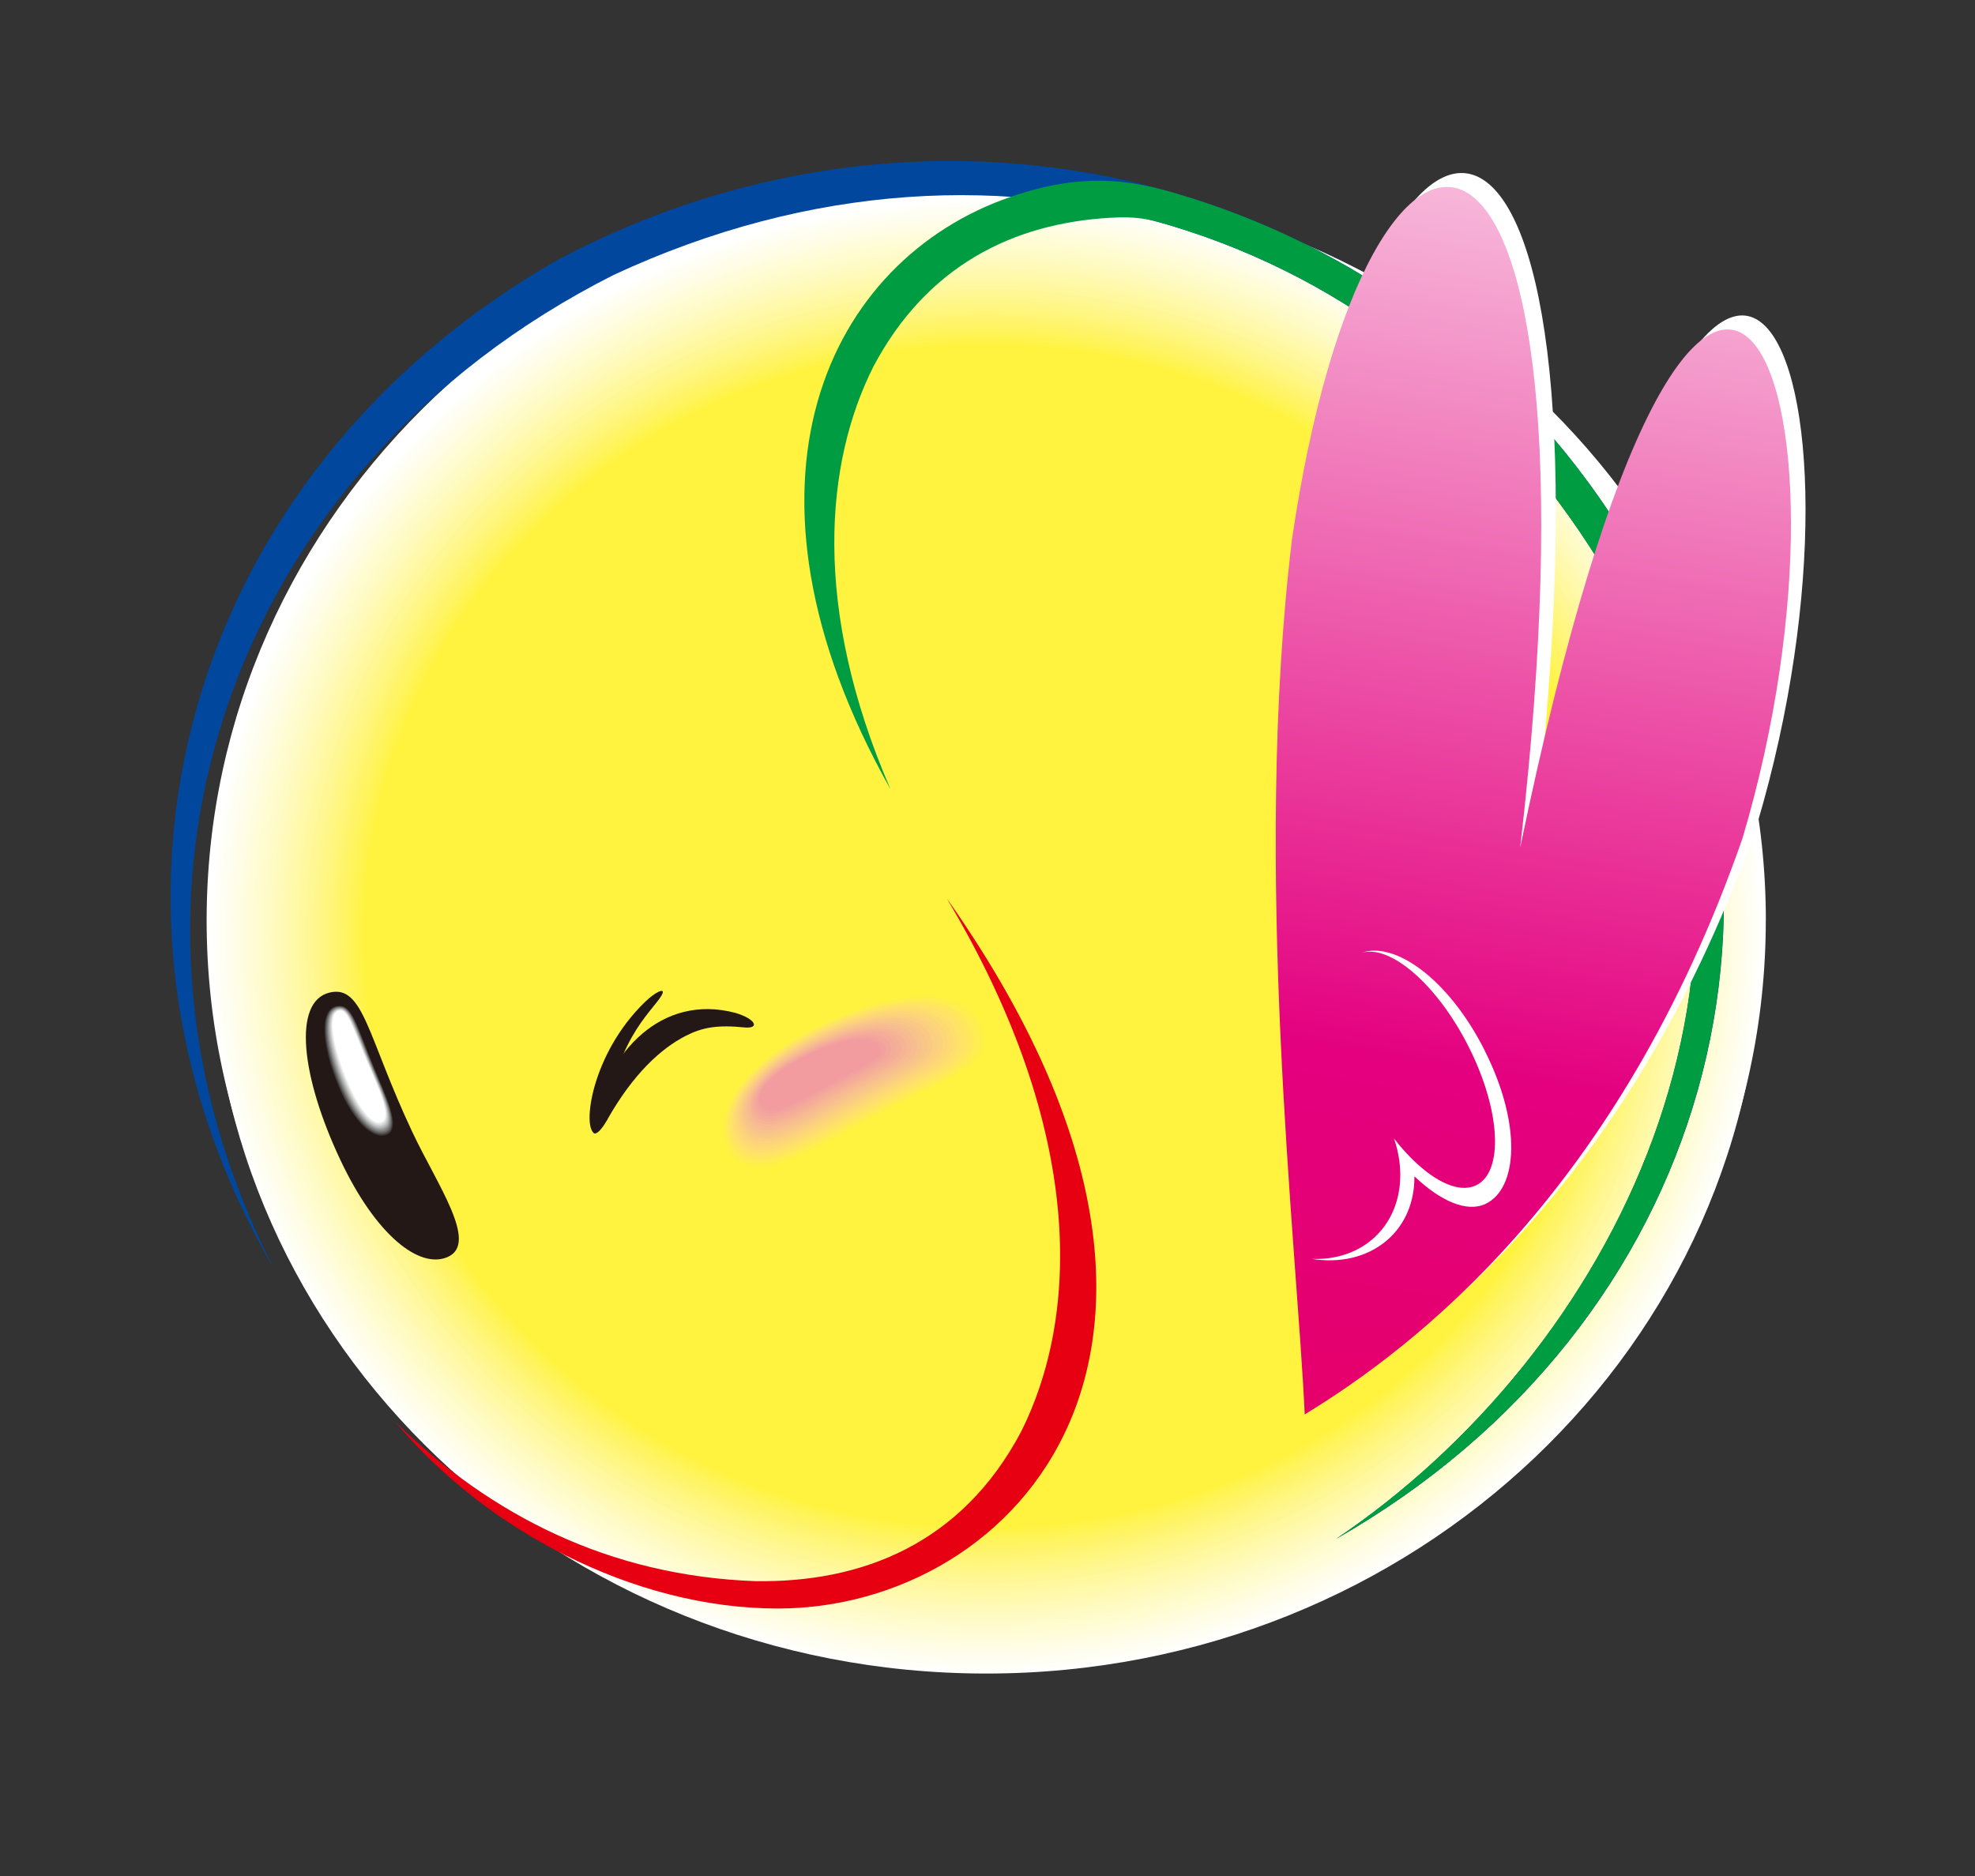 <?xml version="1.0" encoding="UTF-8"?>
<svg xmlns="http://www.w3.org/2000/svg" width="380" height="361" viewBox="0 0 380 361" fill="none">
  <rect x="0" y="0" width="380" height="361" fill="#333333" stroke="none"/>
  <path d="M339.747 177.135C339.747 255.877 272.598 319.717 189.745 319.717C106.892 319.717 39.757 255.877 39.757 177.135C39.757 98.392 106.919 34.565 189.759 34.565C272.598 34.565 339.76 98.405 339.76 177.147L339.747 177.135Z" fill="white"></path>
  <path d="M339.022 180.16C339.022 258.514 272.19 322.041 189.758 322.041C107.326 322.041 40.494 258.514 40.494 180.16C40.494 101.805 107.326 38.278 189.758 38.278C272.19 38.278 339.022 101.805 339.022 180.16Z" fill="#FFFFFD"></path>
  <path d="M338.285 180.16C338.285 258.139 271.782 321.34 189.745 321.34C107.708 321.34 41.218 258.139 41.218 180.16C41.218 102.18 107.722 38.979 189.758 38.979C271.795 38.979 338.299 102.193 338.299 180.172L338.285 180.16Z" fill="#FFFFF9"></path>
  <path d="M337.561 180.159C337.561 257.751 271.386 320.652 189.758 320.652C108.129 320.652 41.955 257.751 41.955 180.159C41.955 102.568 108.129 39.667 189.758 39.667C271.386 39.667 337.561 102.568 337.561 180.159Z" fill="#FFFEF5"></path>
  <path d="M336.824 180.16C336.824 257.363 270.979 319.952 189.758 319.952C108.537 319.952 42.679 257.363 42.679 180.16C42.679 102.957 108.537 40.368 189.758 40.368C270.979 40.368 336.824 102.957 336.824 180.16Z" fill="#FFFEF2"></path>
  <path d="M336.099 180.159C336.099 256.975 270.583 319.263 189.757 319.263C108.932 319.263 43.416 256.987 43.416 180.159C43.416 103.331 108.932 41.055 189.757 41.055C270.583 41.055 336.099 103.331 336.099 180.159Z" fill="#FFFEEE"></path>
  <path d="M335.361 180.16C335.361 256.6 270.174 318.563 189.757 318.563C109.339 318.563 44.152 256.6 44.152 180.16C44.152 103.72 109.339 41.757 189.757 41.757C270.174 41.757 335.361 103.72 335.361 180.16Z" fill="#FFFEEB"></path>
  <path d="M334.625 180.16C334.625 256.212 269.767 317.862 189.758 317.862C109.748 317.862 44.89 256.212 44.89 180.16C44.89 104.108 109.748 42.458 189.758 42.458C269.767 42.458 334.625 104.108 334.625 180.173V180.16Z" fill="#FFFDE7"></path>
  <path d="M333.9 180.16C333.9 255.824 269.358 317.174 189.757 317.174C110.155 317.174 45.613 255.837 45.613 180.16C45.613 104.483 110.142 43.146 189.757 43.146C269.371 43.146 333.9 104.496 333.9 180.16Z" fill="#FFFDE3"></path>
  <path d="M333.164 180.16C333.164 255.449 268.951 316.473 189.757 316.473C110.564 316.473 46.351 255.436 46.351 180.16C46.351 104.884 110.551 43.847 189.757 43.847C268.964 43.847 333.164 104.884 333.164 180.16Z" fill="#FFFDE0"></path>
  <path d="M332.44 180.16C332.44 255.061 268.556 315.785 189.758 315.785C110.959 315.785 47.075 255.061 47.075 180.16C47.075 105.259 110.959 44.534 189.758 44.534C268.556 44.534 332.44 105.259 332.44 180.16Z" fill="#FFFCDC"></path>
  <path d="M331.703 180.16C331.703 254.673 268.148 315.085 189.758 315.085C111.367 315.085 47.812 254.673 47.812 180.16C47.812 105.647 111.354 45.236 189.758 45.236C268.161 45.236 331.703 105.647 331.703 180.16Z" fill="#FFFCD8"></path>
  <path d="M330.966 180.16C330.966 254.298 267.74 314.396 189.744 314.396C111.749 314.396 48.536 254.298 48.536 180.16C48.536 106.022 111.762 45.924 189.758 45.924C267.753 45.924 330.979 106.022 330.979 180.16H330.966Z" fill="#FFFCD4"></path>
  <path d="M330.241 180.16C330.241 253.909 267.345 313.695 189.757 313.695C112.17 313.695 49.273 253.909 49.273 180.16C49.273 106.41 112.17 46.624 189.757 46.624C267.345 46.624 330.241 106.41 330.241 180.16Z" fill="#FFFCD0"></path>
  <path d="M329.504 180.16C329.504 253.522 266.937 312.995 189.744 312.995C112.552 312.995 49.997 253.522 49.997 180.16C49.997 106.798 112.578 47.325 189.757 47.325C266.937 47.325 329.517 106.798 329.517 180.16H329.504Z" fill="#FFFBCC"></path>
  <path d="M199.638 311.957C276.225 306.777 333.893 243.563 328.444 170.765C322.994 97.966 256.491 43.151 179.904 48.331C103.318 53.511 45.65 116.725 51.099 189.523C56.549 262.322 123.052 317.137 199.638 311.957Z" fill="#FFFBC8"></path>
  <path d="M196.164 311.443C272.455 308.087 331.439 246.578 327.908 174.06C324.377 101.542 259.668 45.476 183.376 48.832C107.085 52.189 48.101 113.697 51.632 186.215C55.163 258.733 119.872 314.799 196.164 311.443Z" fill="#FFFBC4"></path>
  <path d="M189.758 310.918C265.732 310.918 327.32 252.376 327.32 180.161C327.32 107.945 265.732 49.403 189.758 49.403C113.785 49.403 52.197 107.945 52.197 180.161C52.197 252.376 113.785 310.918 189.758 310.918Z" fill="#FFFAC0"></path>
  <path d="M326.582 180.16C326.582 251.983 265.318 310.217 189.758 310.217C114.198 310.217 52.933 251.983 52.933 180.16C52.933 108.337 114.184 50.103 189.758 50.103C265.331 50.103 326.582 108.337 326.582 180.16Z" fill="#FFFABC"></path>
  <path d="M325.844 180.16C325.844 251.607 264.909 309.516 189.757 309.516C114.605 309.516 53.67 251.595 53.67 180.16C53.67 108.725 114.592 50.803 189.757 50.803C264.922 50.803 325.844 108.725 325.844 180.172V180.16Z" fill="#FFFAB7"></path>
  <path d="M325.121 180.16C325.121 251.22 264.515 308.828 189.757 308.828C115 308.828 54.394 251.22 54.394 180.16C54.394 109.101 115 51.492 189.757 51.492C264.515 51.492 325.121 109.101 325.121 180.16Z" fill="#FFF9B3"></path>
  <path d="M324.384 180.16C324.384 250.832 264.107 308.127 189.745 308.127C115.382 308.127 55.118 250.832 55.118 180.16C55.118 109.488 115.395 52.193 189.758 52.193C264.12 52.193 324.397 109.488 324.397 180.16H324.384Z" fill="#FFF9AE"></path>
  <path d="M284.434 270.157C336.726 220.451 336.726 139.862 284.434 90.157C232.142 40.451 147.359 40.451 95.067 90.157C42.775 139.862 42.775 220.451 95.067 270.157C147.359 319.862 232.142 319.862 284.434 270.157Z" fill="#FFF9AA"></path>
  <path d="M322.921 180.161C322.921 250.069 263.303 306.739 189.756 306.739C116.21 306.739 56.592 250.069 56.592 180.161C56.592 110.252 116.21 53.582 189.756 53.582C263.303 53.582 322.921 110.252 322.921 180.161Z" fill="#FFF8A5"></path>
  <path d="M322.185 180.159C322.185 249.68 262.895 306.049 189.744 306.049C116.593 306.049 57.303 249.692 57.303 180.159C57.303 110.626 116.619 54.281 189.757 54.281C262.895 54.281 322.198 110.638 322.198 180.172L322.185 180.159Z" fill="#FFF8A1"></path>
  <path d="M321.461 180.16C321.461 249.293 262.501 305.35 189.758 305.35C117.015 305.35 58.054 249.293 58.054 180.16C58.054 111.027 117.015 54.971 189.758 54.971C262.501 54.971 321.461 111.015 321.461 180.16Z" fill="#FFF89C"></path>
  <path d="M320.723 180.16C320.723 248.917 262.079 304.649 189.743 304.649C117.408 304.649 58.777 248.917 58.777 180.16C58.777 111.403 117.422 55.671 189.757 55.671C262.092 55.671 320.736 111.415 320.736 180.173L320.723 180.16Z" fill="#FFF797"></path>
  <path d="M320 180.16C320 248.529 261.684 303.96 189.757 303.96C117.83 303.96 59.515 248.529 59.515 180.16C59.515 111.79 117.83 56.359 189.757 56.359C261.684 56.359 320 111.79 320 180.16Z" fill="#FFF792"></path>
  <path d="M199.196 302.94C270.53 297.984 324.131 239 318.918 171.194C313.704 103.389 251.651 52.439 180.317 57.395C108.984 62.35 55.383 121.335 60.596 189.14C65.809 256.945 127.863 307.895 199.196 302.94Z" fill="#FFF78D"></path>
  <path d="M318.525 180.16C318.525 247.766 260.867 302.572 189.743 302.572C118.619 302.572 60.962 247.766 60.962 180.16C60.962 112.554 118.632 57.761 189.756 57.761C260.88 57.761 318.538 112.566 318.538 180.172L318.525 180.16Z" fill="#FFF688"></path>
  <path d="M317.803 180.159C317.803 247.378 260.474 301.87 189.758 301.87C119.042 301.87 61.714 247.378 61.714 180.159C61.714 112.941 119.042 58.448 189.758 58.448C260.474 58.448 317.803 112.941 317.803 180.159Z" fill="#FFF683"></path>
  <path d="M317.065 180.159C317.065 246.99 260.066 301.17 189.758 301.17C119.45 301.17 62.451 246.99 62.451 180.159C62.451 113.329 119.437 59.149 189.758 59.149C260.079 59.149 317.065 113.329 317.065 180.172V180.159Z" fill="#FFF67E"></path>
  <path d="M316.327 180.16C316.327 246.602 259.657 300.482 189.744 300.482C119.831 300.482 63.161 246.615 63.161 180.16C63.161 113.705 119.844 59.838 189.757 59.838C259.67 59.838 316.34 113.705 316.34 180.16H316.327Z" fill="#FFF578"></path>
  <path d="M315.604 180.159C315.604 246.226 259.263 299.78 189.758 299.78C120.253 299.78 63.912 246.226 63.912 180.159C63.912 114.092 120.253 60.538 189.758 60.538C259.263 60.538 315.604 114.092 315.604 180.159Z" fill="#FFF573"></path>
  <path d="M189.758 299.094C258.861 299.094 314.88 245.846 314.88 180.161C314.88 114.476 258.861 61.227 189.758 61.227C120.655 61.227 64.636 114.476 64.636 180.161C64.636 245.846 120.655 299.094 189.758 299.094Z" fill="#FFF56D"></path>
  <path d="M314.142 180.159C314.142 245.451 258.446 298.392 189.757 298.392C121.069 298.392 65.373 245.451 65.373 180.159C65.373 114.868 121.055 61.927 189.757 61.927C258.459 61.927 314.142 114.855 314.142 180.159Z" fill="#FFF467"></path>
  <path d="M313.406 180.159C313.406 245.075 258.039 297.703 189.745 297.703C121.451 297.703 66.085 245.075 66.085 180.159C66.085 115.243 121.465 62.627 189.758 62.627C258.052 62.627 313.419 115.256 313.419 180.172L313.406 180.159Z" fill="#FFF461"></path>
  <path d="M312.681 180.16C312.681 244.688 257.643 297.003 189.757 297.003C121.871 297.003 66.834 244.688 66.834 180.16C66.834 115.632 121.871 63.316 189.757 63.316C257.643 63.316 312.681 115.632 312.681 180.16Z" fill="#FFF45B"></path>
  <path d="M198.967 295.955C266.257 291.123 316.685 235.355 311.602 171.393C306.519 107.432 247.849 59.497 180.559 64.329C113.269 69.161 62.84 124.929 67.924 188.891C73.007 252.853 131.677 300.787 198.967 295.955Z" fill="#FFF455"></path>
  <path d="M311.219 180.16C311.219 243.925 256.839 295.615 189.757 295.615C122.674 295.615 68.294 243.925 68.294 180.16C68.294 116.395 122.674 64.705 189.757 64.705C256.839 64.705 311.219 116.395 311.219 180.16Z" fill="#FFF34E"></path>
  <path d="M310.483 180.16C310.483 243.537 256.433 294.914 189.758 294.914C123.083 294.914 69.033 243.537 69.033 180.16C69.033 116.783 123.083 65.406 189.758 65.406C256.433 65.406 310.483 116.783 310.483 180.16Z" fill="#FFF347"></path>
  <path d="M309.744 180.159C309.744 243.148 256.023 294.213 189.743 294.213C123.464 294.213 69.755 243.148 69.755 180.159C69.755 117.17 123.477 66.094 189.756 66.094C256.036 66.094 309.758 117.158 309.758 180.159H309.744Z" fill="#FFF33F"></path>
  <path d="M182.254 173.027C209.135 218.136 207.476 253.597 196.458 275.519C185.032 297.078 165.852 304.598 145.264 304.261C117.291 303.222 94.504 291.66 76.075 273.642C93.228 294.225 121.701 309.528 149.674 309.528C195.313 309.528 242.939 259.227 182.268 173.027H182.254Z" fill="#E60012"></path>
  <path d="M65.491 223.216C57.987 207.337 56.21 192.698 63.437 190.996C69.953 189.457 70.677 199.467 79.313 217.786C84.157 228.071 92.174 239.282 86.105 241.898C80.682 244.237 72.323 237.706 65.491 223.216Z" fill="#231815"></path>
  <path d="M143.288 197.716C146.171 197.966 145.513 196.127 141.511 194.913C127.11 191.109 117.027 202.758 114.381 215.083C113.828 217.06 113.933 218.049 114.433 218.112C114.934 218.162 115.816 217.286 116.816 215.509C121.832 206.587 127.281 201.707 131.915 199.342C135.127 197.691 138.036 197.178 143.302 197.716H143.288Z" fill="#231815"></path>
  <path d="M127.493 191.109C127.822 190.133 126.111 190.871 124.097 192.81C113.737 202.821 111.947 217.21 114.435 218.099L116.818 215.496C118.476 199.029 126.611 193.736 127.493 191.096V191.109Z" fill="#231815"></path>
  <path d="M64.978 209.139C61.714 201.306 61.187 194.186 64.715 193.51C67.9 192.897 68.546 196.976 72.31 206.023C74.417 211.091 77.51 217.447 74.522 218.598C71.85 219.612 67.953 216.284 64.978 209.139Z" fill="#231815"></path>
  <path d="M65.148 209.052C61.923 201.332 61.344 194.3 64.74 193.612C67.808 192.986 68.466 197.015 72.178 205.924C74.258 210.929 77.299 217.186 74.442 218.337C71.875 219.363 68.097 216.097 65.148 209.052Z" fill="#3C3736"></path>
  <path d="M65.333 208.976C62.148 201.369 61.516 194.424 64.767 193.711C67.703 193.073 68.387 197.052 72.047 205.823C74.1 210.753 77.102 216.922 74.351 218.086C71.889 219.112 68.23 215.908 65.32 208.976H65.333Z" fill="#545252"></path>
  <path d="M65.504 208.889C62.371 201.394 61.673 194.537 64.793 193.811C67.61 193.161 68.308 197.077 71.928 205.736C73.955 210.591 76.904 216.672 74.284 217.823C71.941 218.862 68.374 215.721 65.517 208.889H65.504Z" fill="#6B6A6A"></path>
  <path d="M65.675 208.802C62.582 201.419 61.831 194.65 64.806 193.912C67.492 193.248 68.216 197.115 71.783 205.636C73.784 210.416 76.68 216.397 74.192 217.573C71.954 218.612 68.505 215.546 65.675 208.802Z" fill="#808080"></path>
  <path d="M65.86 208.714C62.793 201.444 62.003 194.762 64.846 193.999C67.413 193.311 68.137 197.139 71.665 205.523C73.64 210.228 76.483 216.121 74.114 217.297C71.981 218.348 68.651 215.345 65.86 208.701V208.714Z" fill="#959596"></path>
  <path d="M66.031 208.626C63.003 201.469 62.16 194.862 64.859 194.086C67.294 193.385 68.045 197.164 71.533 205.423C73.481 210.065 76.285 215.858 74.034 217.034C72.02 218.098 68.795 215.145 66.031 208.613V208.626Z" fill="#A9AAAA"></path>
  <path d="M66.216 208.538C63.241 201.494 62.332 194.975 64.899 194.186C67.203 193.473 67.98 197.189 71.415 205.323C73.337 209.89 76.089 215.583 73.956 216.784C72.047 217.848 68.941 214.97 66.216 208.538Z" fill="#BCBDBE"></path>
  <path d="M66.387 208.451C63.452 201.519 62.491 195.087 64.913 194.287C67.098 193.561 67.888 197.227 71.271 205.235C73.166 209.727 75.865 215.333 73.864 216.534C72.061 217.61 69.059 214.782 66.387 208.463V208.451Z" fill="#CECFCF"></path>
  <path d="M66.57 208.363C63.674 201.544 62.66 195.2 64.951 194.374C67.004 193.636 67.82 197.252 71.151 205.123C73.02 209.54 75.666 215.058 73.784 216.259C72.099 217.335 69.203 214.582 66.57 208.363Z" fill="#E0E0E1"></path>
  <path d="M66.742 208.276C63.885 201.569 62.819 195.312 64.965 194.474C66.9 193.723 67.716 197.289 71.02 205.022C72.863 209.364 75.469 214.782 73.706 215.996C72.126 217.084 69.348 214.394 66.742 208.276Z" fill="#F0F1F1"></path>
  <path d="M66.926 208.201C64.109 201.606 62.99 195.425 65.004 194.574C66.808 193.811 67.663 197.314 70.901 204.935C72.718 209.202 75.272 214.532 73.626 215.746C72.165 216.834 69.493 214.219 66.926 208.201Z" fill="white"></path>
  <path d="M155.256 198.352C170.592 190.094 186.007 188.542 189.666 197.151C192.957 204.922 184.335 206.661 166.63 216.183C156.704 221.526 144.515 229.321 140.157 222.051C136.261 215.545 141.25 205.91 155.243 198.365L155.256 198.352Z" fill="#FFF33F"></path>
  <path d="M155.176 198.616C170.104 190.558 185.137 189.006 188.691 197.34C191.89 204.86 183.491 206.562 166.26 215.846C156.584 221.051 144.724 228.647 140.472 221.614C136.681 215.321 141.538 205.974 155.176 198.629V198.616Z" fill="#FFF049"></path>
  <path d="M155.085 198.891C169.617 191.046 184.242 189.494 187.718 197.54C190.838 204.797 182.663 206.474 165.879 215.52C156.467 220.588 144.909 227.971 140.776 221.189C137.09 215.12 141.816 206.061 155.085 198.891Z" fill="#FFED52"></path>
  <path d="M155.005 199.167C169.143 191.534 183.373 189.97 186.743 197.74C189.784 204.747 181.833 206.399 165.51 215.195C156.348 220.125 145.119 227.308 141.091 220.776C137.498 214.92 142.105 206.149 155.005 199.179V199.167Z" fill="#FFE95A"></path>
  <path d="M154.913 199.429C168.656 192.009 182.478 190.445 185.769 197.915C188.718 204.66 180.991 206.286 165.128 214.845C156.23 219.65 145.304 226.619 141.407 220.326C137.919 214.695 142.381 206.199 154.926 199.429H154.913Z" fill="#FFE561"></path>
  <path d="M154.834 199.705C168.182 192.485 181.596 190.921 184.795 198.116C187.665 204.61 180.148 206.211 164.747 214.52C156.098 219.187 145.501 225.957 141.71 219.9C138.314 214.482 142.658 206.287 154.834 199.692V199.705Z" fill="#FFE267"></path>
  <path d="M154.743 199.967C167.696 192.96 180.715 191.396 183.808 198.303C186.599 204.534 179.306 206.111 164.352 214.194C155.967 218.723 145.686 225.293 142 219.474C138.709 214.269 142.922 206.361 154.743 199.967Z" fill="#FEDE6D"></path>
  <path d="M154.663 200.243C167.208 193.448 179.846 191.884 182.847 198.503C185.546 204.484 178.49 206.036 163.996 213.869C155.874 218.261 145.896 224.617 142.329 219.062C139.143 214.082 143.224 206.449 154.676 200.243H154.663Z" fill="#FEDA73"></path>
  <path d="M154.571 200.506C166.721 193.911 178.95 192.347 181.859 198.691C184.479 204.41 177.634 205.936 163.601 213.531C155.729 217.786 146.08 223.942 142.618 218.624C139.524 213.857 143.473 206.524 154.571 200.506Z" fill="#FDD678"></path>
  <path d="M154.491 200.78C166.246 194.399 178.067 192.835 180.884 198.891C183.412 204.359 176.804 205.86 163.232 213.205C155.61 217.334 146.277 223.278 142.92 218.198C139.932 213.656 143.749 206.598 154.478 200.78H154.491Z" fill="#FCD27D"></path>
  <path d="M154.413 201.043C165.773 194.874 177.199 193.298 179.924 199.066C182.373 204.271 175.975 205.748 162.864 212.855C155.505 216.847 146.488 222.59 143.25 217.76C140.354 213.431 144.053 206.674 154.413 201.043Z" fill="#FBCE81"></path>
  <path d="M154.32 201.318C165.285 195.362 176.316 193.785 178.936 199.266C181.305 204.221 175.131 205.673 162.481 212.53C155.386 216.383 146.671 221.927 143.552 217.334C140.761 213.23 144.315 206.749 154.32 201.306V201.318Z" fill="#FACA85"></path>
  <path d="M154.229 201.581C164.786 195.825 175.422 194.249 177.963 199.454C180.24 204.146 174.303 205.573 162.1 212.205C155.255 215.921 146.87 221.251 143.855 216.909C141.17 213.018 144.593 206.837 154.242 201.581H154.229Z" fill="#F9C689"></path>
  <path d="M154.15 201.857C164.313 196.314 174.554 194.737 176.99 199.655C179.188 204.097 173.462 205.486 161.72 211.88C155.138 215.458 147.055 220.589 144.159 216.497C141.566 212.831 144.87 206.925 154.15 201.87V201.857Z" fill="#F8C28D"></path>
  <path d="M154.071 202.132C163.839 196.801 173.672 195.212 176.015 199.854C178.135 204.034 172.632 205.41 161.351 211.554C155.019 214.995 147.266 219.925 144.475 216.071C141.987 212.617 145.146 206.999 154.071 202.144V202.132Z" fill="#F7BD90"></path>
  <path d="M153.978 202.395C163.35 197.277 172.789 195.688 175.04 200.042C177.067 203.971 171.788 205.31 160.968 211.216C154.899 214.532 147.448 219.249 144.776 215.633C142.38 212.392 145.421 207.074 153.978 202.395Z" fill="#F7B993"></path>
  <path d="M153.9 202.67C162.877 197.753 171.908 196.163 174.067 200.23C176.015 203.896 170.96 205.223 160.6 210.878C154.782 214.057 147.66 218.561 145.093 215.195C142.803 212.18 145.712 207.137 153.9 202.658V202.67Z" fill="#F6B495"></path>
  <path d="M153.807 202.933C162.389 198.228 171.025 196.639 173.078 200.418C174.934 203.834 170.103 205.123 160.204 210.541C154.649 213.581 147.83 217.886 145.382 214.77C143.183 211.98 145.974 207.225 153.807 202.933Z" fill="#F5AF98"></path>
  <path d="M153.728 203.208C161.903 198.716 170.143 197.114 172.118 200.618C173.895 203.771 169.287 205.047 159.836 210.215C154.544 213.131 148.041 217.222 145.698 214.344C143.605 211.767 146.251 207.3 153.728 203.208Z" fill="#F4AB9A"></path>
  <path d="M153.636 203.47C161.416 199.191 169.261 197.589 171.13 200.805C172.815 203.708 168.432 204.947 159.454 209.877C154.412 212.655 148.239 216.546 146.001 213.918C144.013 211.554 146.527 207.374 153.636 203.47Z" fill="#F3A69C"></path>
  <path d="M153.557 203.746C160.942 199.667 168.379 198.066 170.156 201.006C171.762 203.646 167.602 204.873 159.072 209.565C154.281 212.205 148.423 215.896 146.303 213.494C144.408 211.354 146.804 207.463 153.544 203.746H153.557Z" fill="#F2A19E"></path>
  <path d="M153.465 204.008C160.455 200.142 167.498 198.54 169.183 201.193C170.71 203.583 166.774 204.772 158.704 209.226C154.176 211.729 148.634 215.22 146.62 213.068C144.83 211.141 147.094 207.537 153.465 204.021V204.008Z" fill="#F29C9F"></path>
  <path d="M311.8 101.943C268.715 33.548 180.741 11.176 107.471 49.902C35.544 90.894 11.968 174.416 52.71 244.137C15.865 172.489 44.022 90.256 118.095 52.893C193.391 17.87 272.519 44.584 311.787 115.031C348.606 186.604 309.931 260.529 257.052 296.152C328.965 255.148 352.529 171.576 311.813 101.943H311.8Z" fill="#00479D"></path>
  <path d="M311.799 101.943C291.184 69.222 260.276 47.037 225.629 37.039C217.033 34.562 208.094 33.198 194.47 37.877C159.349 49.952 138.182 92.958 171.341 151.881C156.137 116.783 158.796 88.904 168.05 70.536C178.384 51.028 195.036 43.033 213.36 41.919C219.231 41.569 221.6 42.182 228.34 44.372C262.487 55.458 292.119 79.757 311.759 115.018C348.578 186.591 309.903 260.516 257.024 296.14C328.938 255.136 352.501 171.563 311.786 101.93L311.799 101.943Z" fill="#009C42"></path>
  <path d="M295.306 160.314C313.327 4.631 266.095 0.877 251.378 101.192C243.743 164.556 252.352 236.955 253.84 269.5C274.77 256.725 314.327 226.744 338.062 158.65C364.297 70.436 330.466 -9.233 295.319 160.302L295.306 160.314Z" fill="white"></path>
  <path d="M292.501 162.992C310.522 7.297 263.291 3.556 248.574 103.87C240.939 167.234 249.548 239.633 251.035 272.178C271.966 259.403 311.523 229.422 335.257 161.341C361.493 73.126 327.662 -6.542 292.514 162.992H292.501Z" fill="url(#paint0_linear_254_471)"></path>
  <path d="M285.602 202.02C278.612 188.243 268.292 181.098 262 183.338C267.542 181.711 276.533 189.494 282.522 201.319C288.762 213.619 289.394 225.619 283.931 228.121C280.771 229.573 276.282 227.52 271.833 223.166C270.609 221.977 269.398 220.601 268.213 219.087C268.7 220.488 269.029 221.89 269.227 223.291C270.082 229.46 268.147 235.366 263.408 238.995C260.288 241.372 256.418 242.411 252.39 242.248C257.708 243.099 262.934 241.998 266.791 238.732C270.438 235.641 272.188 231.162 272.136 226.357C277.151 231.124 282.18 233.326 285.747 231.7C292.079 228.797 292.842 216.309 285.602 202.045V202.02Z" fill="white"></path>
  <defs>
    <linearGradient id="paint0_linear_254_471" x1="261.679" y1="276.937" x2="309.94" y2="-11.017" gradientUnits="userSpaceOnUse">
      <stop stop-color="#E5006A"></stop>
      <stop offset="0.25" stop-color="#E4007F"></stop>
      <stop offset="1" stop-color="#FDEFF5"></stop>
    </linearGradient>
  </defs>
</svg>
